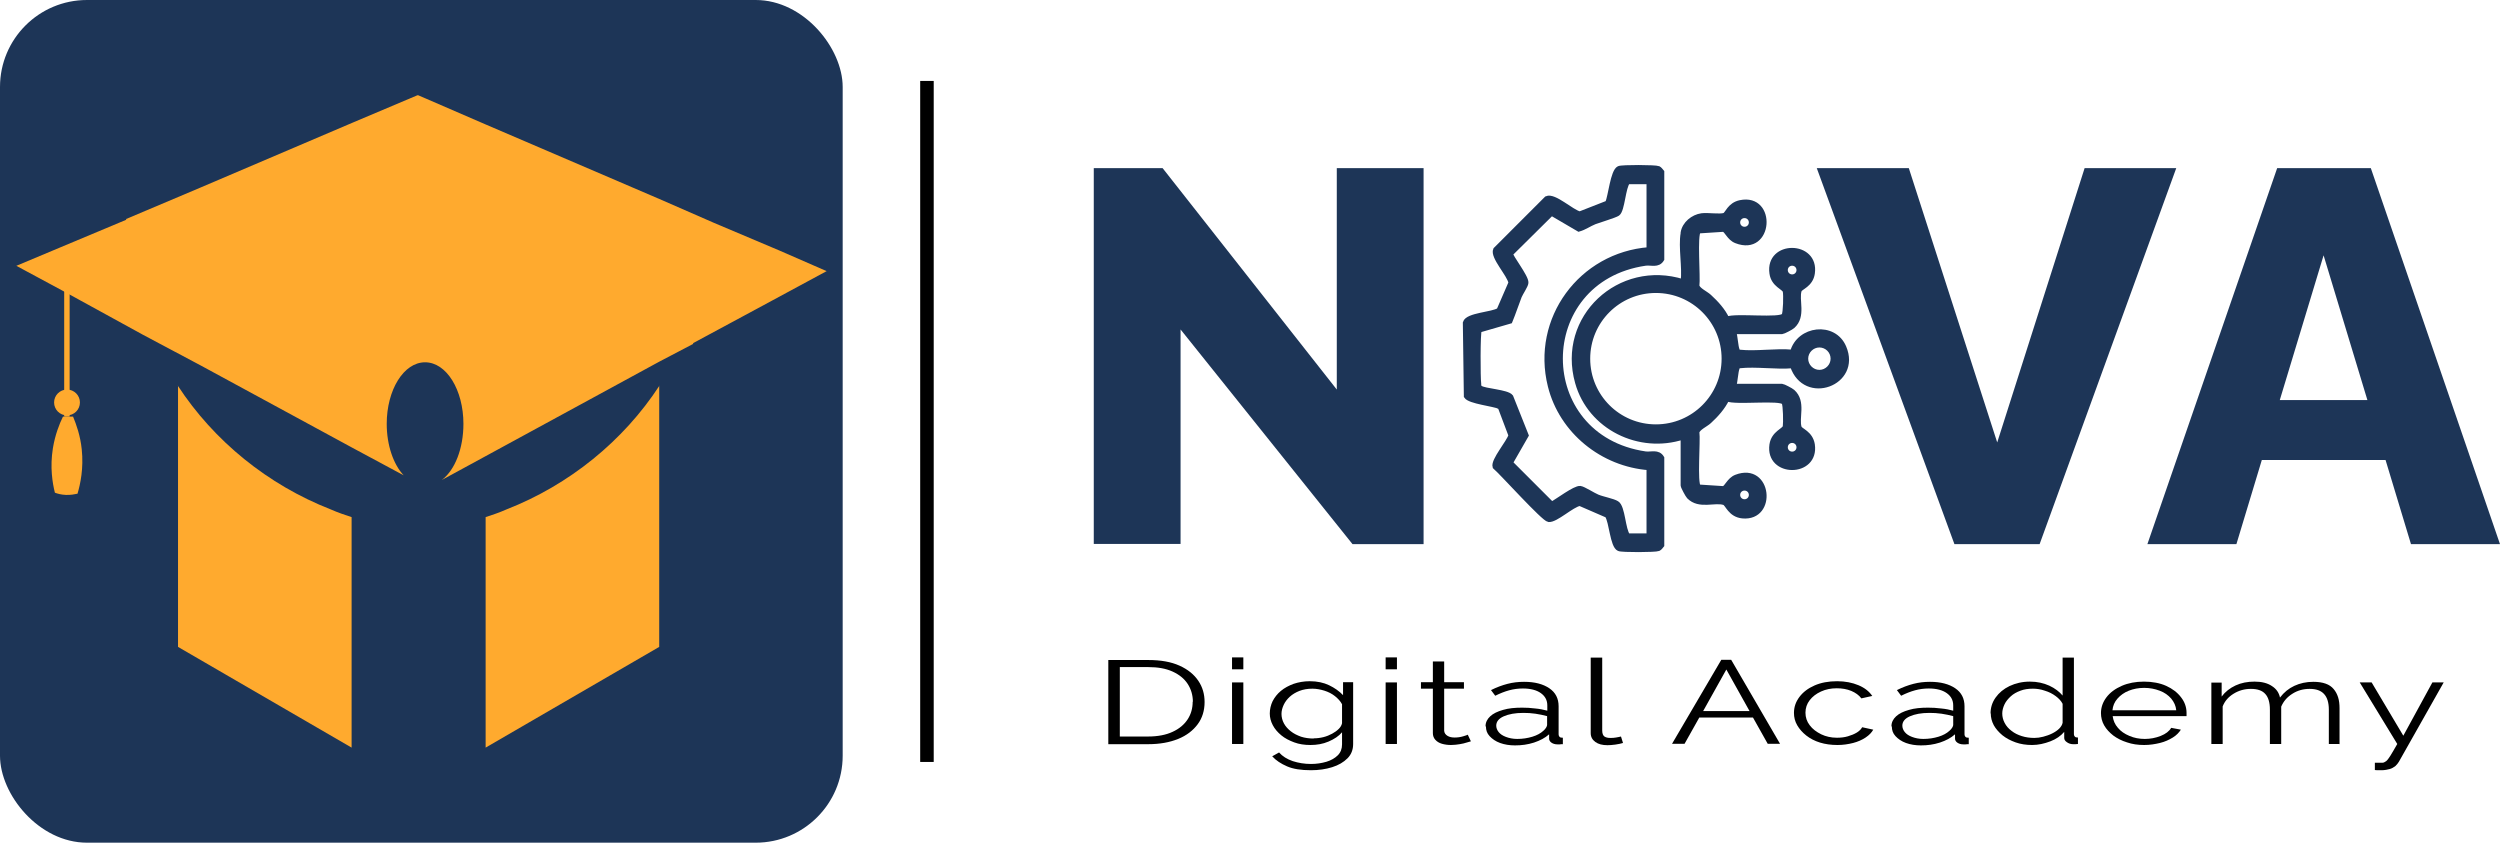 <?xml version="1.0" encoding="UTF-8"?>
<svg id="Calque_2" data-name="Calque 2" xmlns="http://www.w3.org/2000/svg" viewBox="0 0 123.86 41.75">
  <defs>
    <style>
      .cls-1 {
        stroke: #1d3557;
        stroke-miterlimit: 10;
        stroke-width: .25px;
      }

      .cls-1, .cls-2 {
        fill: #1d3557;
      }

      .cls-3 {
        fill: #ffaa2e;
      }
    </style>
  </defs>
  <g id="Calque_1-2" data-name="Calque 1">
    <g>
      <g>
        <rect class="cls-2" width="41.75" height="41.75" rx="4.31" ry="4.31"/>
        <g>
          <path class="cls-3" d="M3.12,20.64c-.18.37-.39.9-.5,1.57-.15.94-.02,1.73.1,2.2.13.05.31.1.54.11.24.01.44-.03.58-.06.14-.47.31-1.25.21-2.2-.07-.68-.27-1.23-.43-1.62h-.49Z"/>
          <circle class="cls-3" cx="3.32" cy="19.94" r=".64"/>
          <rect class="cls-3" x="3.18" y="14.25" width=".27" height="6.39" rx=".02" ry=".02"/>
        </g>
        <path class="cls-3" d="M32.66,19.1v12.95l-8.6,4.99v-11.42c.34-.11.69-.23,1.03-.38,3.12-1.22,5.79-3.39,7.58-6.13Z"/>
        <path class="cls-3" d="M8.82,19.1v12.95s8.6,4.99,8.6,4.99v-11.42c-.34-.11-.69-.23-1.03-.38-3.12-1.22-5.79-3.39-7.58-6.13Z"/>
        <path class="cls-3" d="M40.96,13.43l-2.74,1.48-3.88,2.09v.04l-1.68.88-8.6,4.68-2.17,1.18c.65-.49,1.07-1.56,1.07-2.78,0-1.68-.84-3.05-1.9-3.05s-1.9,1.37-1.9,3.05c0,1.07.34,2.02.84,2.55l-2.55-1.37-7.5-4.07-2.86-1.52-3.81-2.09-2.47-1.33,2.17-.91,3.27-1.37v-.04l3.69-1.56,7.5-3.2,3.24-1.37h.04l3.35,1.45,8.6,3.69,2.7,1.18,3.24,1.37,2.36,1.03Z"/>
      </g>
      <rect x="45.59" y="4.01" width=".67" height="33.74"/>
      <g>
        <path class="cls-1" d="M83.39,11.53c.07-.44.49-.78.92-.84.31-.04.89.06,1.13-.02.14-.05.25-.52.78-.63,1.69-.35,1.51,2.56-.2,1.89-.36-.14-.46-.54-.64-.57l-1.23.08c-.2.2-.02,2.29-.08,2.72.04.21.44.38.61.54.34.31.69.69.88,1.11.42-.19,2.66.1,2.83-.18.08-.13.1-1.03.06-1.2-.04-.2-.58-.31-.66-.89-.22-1.52,2.22-1.5,2,0-.08.57-.6.69-.65.84-.16.48.23,1.28-.33,1.78-.06.06-.47.27-.52.27h-2.4c.09.26.09.71.18.93.04.09.02.08.12.09.82.09,1.79-.08,2.62,0,.32-1.19,2.05-1.4,2.54-.24.76,1.78-1.92,2.77-2.54.91-.83.07-1.81-.09-2.62,0-.1.01-.08,0-.12.09-.09.22-.09.68-.18.93h2.4c.05,0,.46.21.52.27.56.5.17,1.3.33,1.78.05.15.56.27.65.84.22,1.51-2.22,1.51-2,0,.09-.58.62-.69.66-.89.03-.18.02-1.08-.06-1.2-.17-.27-2.41.02-2.83-.18-.2.42-.54.8-.88,1.11-.17.16-.57.33-.61.54.06.42-.12,2.52.08,2.72l1.23.08c.18-.03.28-.43.64-.57,1.64-.63,1.91,2.07.31,1.92-.61-.06-.74-.61-.9-.66-.48-.16-1.24.22-1.75-.3-.06-.06-.29-.49-.29-.55v-2.4c-2.17.71-4.61-.48-5.23-2.7-.91-3.22,2.09-5.98,5.23-4.99.09-.72-.12-1.71,0-2.4ZM86.77,11.02c0-.19-.15-.34-.34-.34s-.34.15-.34.34.15.34.34.34.34-.15.34-.34ZM89.13,13.38c0-.19-.15-.34-.34-.34s-.34.15-.34.34.15.34.34.34.34-.15.34-.34ZM85.42,17.77c0-1.87-1.51-3.38-3.38-3.38s-3.38,1.51-3.38,3.38,1.51,3.38,3.38,3.38,3.38-1.51,3.38-3.38ZM90.82,17.77c0-.38-.31-.68-.68-.68s-.68.31-.68.68.31.68.68.68.68-.31.68-.68ZM89.13,22.16c0-.19-.15-.34-.34-.34s-.34.15-.34.34.15.34.34.34.34-.15.34-.34ZM86.77,24.52c0-.19-.15-.34-.34-.34s-.34.15-.34.34.15.34.34.34.34-.15.34-.34Z"/>
        <path class="cls-1" d="M74.33,20.15c-.33-.15-1.51-.26-1.68-.52l-.05-3.64c.11-.38,1.35-.4,1.67-.62l.59-1.36c-.06-.4-.92-1.29-.76-1.64l2.53-2.53c.37-.17,1.23.67,1.64.76l1.38-.54c.15-.33.26-1.57.56-1.71.15-.07,1.81-.06,1.95,0,.06.03.12.11.17.17v4.32c-.19.32-.52.16-.81.2-5.62.82-5.62,8.63,0,9.45.29.04.62-.12.81.2v4.32c-.05.06-.1.14-.17.17-.14.06-1.81.07-1.95,0-.32-.14-.36-1.33-.58-1.65l-1.36-.59c-.4.07-1.19.83-1.54.8-.24-.02-2.29-2.3-2.66-2.62-.09-.31.69-1.2.79-1.55l-.54-1.43ZM81.7,9h-1.05c-.24.27-.27,1.41-.51,1.58-.13.09-.9.32-1.14.41-.27.11-.5.28-.78.36l-1.35-.79-2.03,2.01c-.05.11.79,1.16.76,1.44-.01.14-.26.5-.33.67-.16.41-.29.82-.46,1.23l-1.52.44c-.08.11-.07,2.4-.03,2.67,0,.08,0,.14.07.2.22.16,1.34.2,1.52.44l.76,1.91-.78,1.36,2.05,2.05c.28-.14,1.15-.81,1.41-.78.16.02.65.34.85.42.26.11.77.2.96.32.3.18.3,1.31.55,1.61h1.05v-3.38c-2.3-.17-4.33-1.8-4.89-4.05-.83-3.32,1.53-6.49,4.89-6.75v-3.38Z"/>
      </g>
      <g>
        <path class="cls-2" d="M58.49,16.3v10.65h-4.3V8.33h3.41l8.63,10.97v-10.97h4.3v18.63h-3.52l-8.53-10.65Z"/>
        <path class="cls-2" d="M94.57,8.33l4.38,13.59,4.33-13.59h4.54l-6.77,18.63h-4.22l-6.82-18.63h4.57Z"/>
        <path class="cls-2" d="M112.81,8.33h4.65l6.4,18.63h-4.41l-1.26-4.17h-6.13l-1.26,4.17h-4.41l6.43-18.63ZM117.29,19.82l-2.17-7.17-2.17,7.17h4.34Z"/>
      </g>
      <g>
        <path d="M54.91,36.86v-4.16h1.98c.62,0,1.13.09,1.55.28s.72.44.93.75.31.66.31,1.05c0,.42-.11.79-.34,1.1-.23.31-.55.56-.97.73-.42.17-.91.26-1.48.26h-1.98ZM59.1,34.77c0-.33-.09-.63-.26-.89-.17-.26-.42-.46-.75-.61-.33-.15-.73-.22-1.21-.22h-1.4v3.44h1.4c.48,0,.89-.08,1.21-.23.33-.15.58-.36.75-.62.17-.26.25-.55.25-.88Z"/>
        <path d="M61.04,33.16v-.59h.56v.59h-.56ZM61.04,36.86v-3.05h.56v3.05h-.56Z"/>
        <path d="M64.92,36.91c-.29,0-.56-.04-.8-.13s-.46-.2-.64-.35-.32-.31-.42-.5-.15-.38-.15-.58c0-.21.05-.42.14-.61.1-.19.23-.36.41-.51s.39-.26.63-.35c.24-.08.51-.13.8-.13.37,0,.69.07.96.2s.5.29.69.49v-.64h.5v3.06c0,.28-.09.52-.28.71-.19.19-.44.34-.76.44s-.67.15-1.05.15c-.49,0-.88-.06-1.18-.19s-.55-.29-.74-.5l.34-.19c.17.19.39.33.68.43.28.09.58.14.9.14.28,0,.53-.04.77-.11.23-.07.42-.18.56-.32.14-.14.21-.32.21-.54v-.6c-.16.19-.39.34-.67.46s-.58.17-.89.17ZM65.08,36.58c.17,0,.33-.02.49-.06.16-.04.3-.1.43-.17.13-.07.24-.15.33-.24.09-.09.14-.18.16-.28v-.94c-.08-.15-.2-.28-.35-.4-.15-.12-.33-.21-.52-.27s-.4-.1-.6-.1c-.24,0-.46.04-.64.11s-.35.17-.48.29c-.13.12-.23.25-.3.4s-.11.3-.11.45c0,.16.04.32.12.47s.2.28.34.39c.15.12.32.2.51.27.19.06.4.09.62.09Z"/>
        <path d="M68.65,33.16v-.59h.56v.59h-.56ZM68.65,36.86v-3.05h.56v3.05h-.56Z"/>
        <path d="M72.87,36.73s-.11.03-.21.06c-.09.03-.21.06-.34.08s-.27.04-.43.04-.31-.02-.45-.06-.25-.11-.33-.2c-.08-.09-.12-.2-.12-.33v-2.2h-.59v-.32h.59v-1.03h.56v1.03h.98v.32h-.98v2.09c.01.11.07.19.17.25.1.06.22.08.35.08.15,0,.29-.02.42-.06s.2-.06.23-.08l.15.32Z"/>
        <path d="M73.6,35.98c0-.19.08-.35.23-.49.15-.14.36-.24.64-.32.27-.08.58-.11.94-.11.21,0,.42.01.65.04.22.02.42.06.6.11v-.26c0-.26-.11-.46-.32-.61s-.51-.23-.89-.23c-.23,0-.46.03-.68.09-.22.06-.45.15-.69.27l-.21-.28c.28-.14.55-.24.82-.31.27-.07.54-.1.82-.1.53,0,.94.11,1.25.32.31.21.46.51.46.89v1.4c0,.05.02.09.05.12.03.03.08.04.16.04v.32c-.06,0-.11,0-.16.01-.04,0-.08,0-.1,0-.14,0-.24-.04-.31-.09s-.11-.12-.11-.19v-.22c-.2.18-.45.31-.75.41-.31.1-.62.14-.94.14-.27,0-.52-.04-.74-.12-.22-.08-.39-.2-.52-.34s-.18-.3-.18-.47ZM76.46,36.21c.06-.05.11-.11.14-.16.03-.05.05-.1.05-.13v-.44c-.19-.05-.38-.09-.58-.12-.2-.03-.4-.04-.6-.04-.4,0-.72.06-.97.17s-.37.27-.37.46c0,.11.04.22.12.32s.2.18.36.24c.16.06.34.1.56.1.27,0,.52-.04.75-.11.23-.07.41-.17.54-.29Z"/>
        <path d="M78.82,32.58h.56v3.61c0,.15.04.25.11.3.08.05.17.07.28.07.1,0,.2,0,.29-.02.1-.02.18-.03.25-.05l.1.32c-.1.03-.23.06-.38.08s-.28.03-.39.03c-.25,0-.45-.05-.6-.16s-.23-.25-.23-.44v-3.74Z"/>
        <path d="M85.29,32.69h.48l2.42,4.16h-.61l-.73-1.3h-2.66l-.73,1.3h-.62l2.44-4.16ZM86.68,35.23l-1.15-2.06-1.15,2.06h2.3Z"/>
        <path d="M91.03,36.91c-.31,0-.6-.04-.86-.12-.26-.08-.49-.2-.68-.35-.19-.15-.34-.32-.45-.51-.11-.19-.16-.39-.16-.61,0-.29.09-.55.27-.79s.43-.43.75-.57c.32-.14.69-.21,1.12-.21.4,0,.75.07,1.06.2.31.13.53.31.68.53l-.54.12c-.12-.16-.29-.28-.5-.37-.22-.09-.46-.13-.72-.13-.28,0-.54.05-.78.16s-.42.25-.56.43c-.14.18-.21.39-.21.62s.07.44.21.62c.14.19.33.33.57.45.23.11.49.17.78.17.19,0,.37-.02.54-.07s.32-.11.45-.19.21-.17.26-.26l.55.12c-.08.14-.2.27-.38.39s-.39.21-.62.27c-.24.06-.49.1-.77.1Z"/>
        <path d="M93.71,35.98c0-.19.08-.35.23-.49.15-.14.36-.24.64-.32.27-.08.58-.11.94-.11.21,0,.42.01.65.04.22.02.42.06.6.11v-.26c0-.26-.11-.46-.32-.61s-.51-.23-.89-.23c-.23,0-.46.03-.68.09-.22.06-.45.15-.69.27l-.21-.28c.28-.14.55-.24.82-.31.27-.07.54-.1.82-.1.53,0,.94.11,1.25.32.31.21.46.51.46.89v1.4c0,.05.02.09.05.12.03.03.08.04.16.04v.32c-.06,0-.11,0-.16.01-.04,0-.08,0-.1,0-.14,0-.24-.04-.31-.09s-.11-.12-.11-.19v-.22c-.2.18-.45.31-.75.41-.31.1-.62.14-.94.14-.27,0-.52-.04-.74-.12-.22-.08-.39-.2-.52-.34s-.18-.3-.18-.47ZM96.58,36.21c.06-.05.11-.11.14-.16.03-.05.05-.1.05-.13v-.44c-.19-.05-.38-.09-.58-.12-.2-.03-.4-.04-.6-.04-.4,0-.72.06-.97.17s-.37.27-.37.46c0,.11.04.22.12.32s.2.18.36.24c.16.06.34.1.56.1.27,0,.52-.04.75-.11.23-.07.41-.17.54-.29Z"/>
        <path d="M98.62,35.35c0-.29.08-.55.25-.79s.4-.43.69-.57c.3-.14.63-.22,1.01-.22.36,0,.67.07.96.2.28.13.5.3.66.49v-1.88h.56v3.8c0,.05.02.09.05.12.03.03.08.04.15.04v.32c-.11.01-.19.02-.25.01-.11,0-.22-.04-.3-.1-.09-.06-.13-.13-.13-.21v-.3c-.17.2-.4.36-.69.47s-.59.18-.9.18c-.29,0-.57-.04-.82-.13-.25-.09-.46-.2-.65-.35-.18-.15-.33-.32-.43-.5-.1-.19-.15-.38-.15-.59ZM102.19,35.81v-.94c-.07-.14-.19-.27-.34-.38-.16-.12-.34-.21-.54-.27-.2-.07-.4-.1-.59-.1-.23,0-.44.03-.62.1-.19.07-.35.16-.48.28-.13.12-.24.25-.31.4-.07.15-.11.3-.11.45,0,.16.04.32.12.47s.19.28.34.39c.15.12.32.2.51.26.19.06.4.09.62.09.14,0,.29-.02.44-.06s.3-.09.44-.16c.14-.07.26-.15.35-.24.09-.09.15-.19.17-.29Z"/>
        <path d="M106.23,36.91c-.31,0-.59-.04-.85-.13-.26-.08-.49-.2-.68-.34-.19-.15-.34-.31-.45-.5-.11-.19-.16-.4-.16-.61,0-.28.09-.54.27-.78.18-.24.44-.43.76-.57.32-.14.69-.21,1.1-.21s.79.07,1.1.21c.31.14.56.33.74.57.18.23.27.49.27.77v.09s0,.05,0,.07h-3.66c.03.22.11.41.26.58.14.17.33.3.57.4.23.1.49.15.76.15s.54-.05.79-.15c.25-.1.42-.23.52-.4l.48.09c-.09.14-.22.28-.4.39s-.39.21-.64.27-.5.1-.78.1ZM104.66,35.19h3.16c-.02-.22-.11-.41-.25-.58-.15-.17-.33-.3-.57-.39s-.49-.14-.77-.14-.53.05-.76.14-.42.23-.56.39c-.15.17-.23.36-.25.58Z"/>
        <path d="M115.94,36.86h-.56v-1.7c0-.35-.08-.61-.24-.78-.16-.17-.39-.25-.71-.25s-.61.08-.87.25c-.25.16-.43.37-.54.63v1.85h-.56v-1.7c0-.36-.08-.62-.23-.78-.15-.17-.39-.25-.71-.25s-.6.08-.86.24c-.26.16-.44.37-.54.63v1.86h-.56v-3.04h.51v.69c.18-.24.41-.42.69-.55.28-.13.59-.19.94-.19s.64.07.86.22c.22.14.35.33.4.57.2-.26.43-.45.71-.58.28-.13.59-.2.94-.2.24,0,.44.03.61.09.17.06.3.15.4.27s.17.25.22.41.07.34.07.54v1.78Z"/>
        <path d="M117.65,37.79c.08,0,.15,0,.22,0s.12,0,.16,0c.07,0,.13-.04.19-.08.06-.05.13-.14.21-.27.08-.13.2-.33.34-.58l-1.86-3.05h.59l1.57,2.64,1.44-2.64h.56l-2.22,3.93c-.04.07-.1.14-.17.21-.08.06-.17.12-.28.15s-.25.06-.41.06c-.05,0-.1,0-.15,0s-.11,0-.18-.01v-.36Z"/>
      </g>
    </g>
  </g>
</svg>